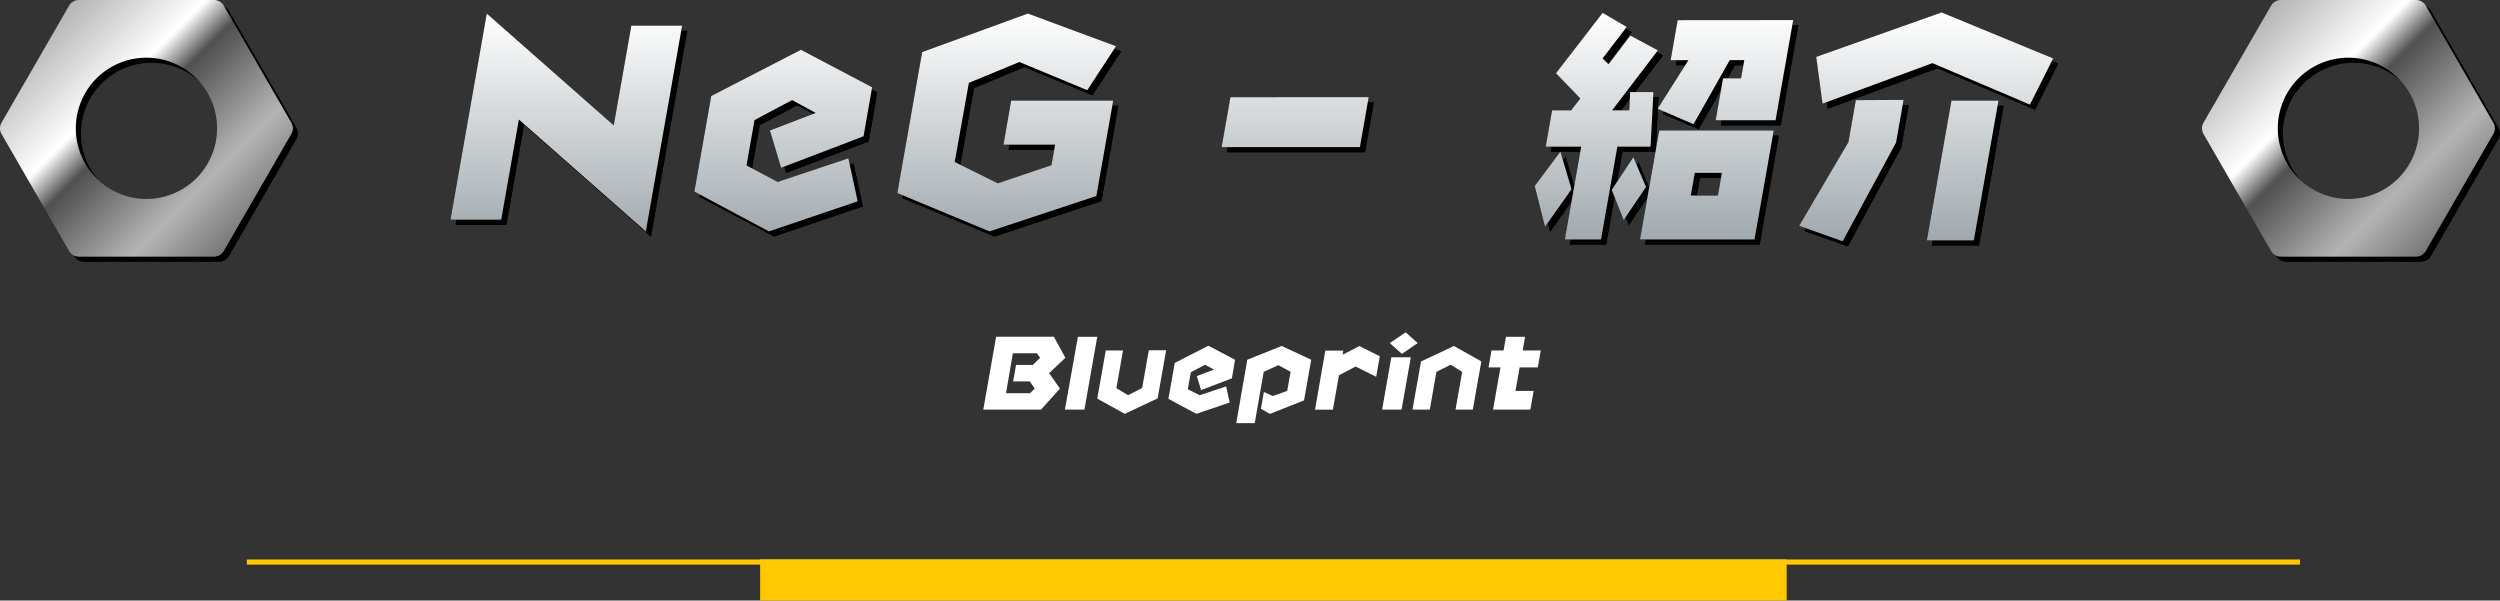 <svg xmlns="http://www.w3.org/2000/svg" xmlns:xlink="http://www.w3.org/1999/xlink" width="487.06" height="117" viewBox="0 0 487.06 117"><rect x="0" y="0" width="487.06" height="117" fill="#333333" stroke="none"/><defs><style>.a{fill:url(#a);}.b{fill:#fff;}.c{fill:#ffc800;}.d{fill:none;stroke:#ffc800;stroke-miterlimit:10;}.e{fill:url(#g);}.f{fill:url(#h);}</style><linearGradient id="a" x1="243.88" y1="47.02" x2="243.88" y2="2.45" gradientUnits="userSpaceOnUse"><stop offset="0" stop-color="#a0a8ad"/><stop offset="1" stop-color="#fff"/></linearGradient><linearGradient id="g" x1="8.99" y1="5.46" x2="48.07" y2="44.54" gradientUnits="userSpaceOnUse"><stop offset="0" stop-color="#b4b4b4"/><stop offset="0.33" stop-color="#fff"/><stop offset="0.45" stop-color="#505050"/><stop offset="0.78" stop-color="#b4b4b4"/><stop offset="1" stop-color="#787878"/></linearGradient><linearGradient id="h" x1="437.99" y1="5.46" x2="477.07" y2="44.54" xlink:href="#g"/></defs><title>neglist_tit</title><path d="M120.57,25.43,124,6h9.89l-7.07,40.09L102.09,24.29,98.65,43.8H88.76L95.84,3.64Z"/><path d="M169.24,27.55l-16.06,6.14L151,26.42,159.92,23l-4.6-2.5L148,24.39l-1.56,8.84,6.07,3.21,13.77-4.6,1.82,8.38-17.29,5.86-14.53-7.75,3.29-18.63,17.47-9L170.91,18Z"/><path d="M212.83,18.57,199.6,13.08l-9.84,4.06L187,32.56l8.39,4.15,10.46-3.53.71-4H196.5L198,20.6h19.88l-3.28,18.58-20.83,6.9-17.95-7.47,4.84-27.47,20.59-7.5L218.43,10Z"/><path d="M267.65,19.93l-1.71,9.74H239l1.72-9.74Z"/><path d="M307.17,37.87,302,45.18l-2-7.94,5-6.71ZM317.92,6.25l-4.69,6.13,1.16,1.14,4.24-5.59L324,10.81l-8.92,11.68h3.35l.16-3.55h4.54l-.56,10.64H316.1l-3.18,18.07h-7.06l3.19-18.07h-6.91l1.25-7.09h3.7l1.79-2.3-4.74-4.92L313.23,3.5Zm1.3,25.36,2.46,5.82-4.35,6.44L315,38Zm27.35-5.19-3.75,21.23H320.51l3.75-21.23Zm3.79-21.51-3.44,19.52H335.25l1.44-8.17h3.51l.63-3.55H338l-7.06,12.48-7-3,6-9.46h-3.46l1.37-7.8ZM335.69,39.09l.77-4.41h-5.27l-.78,4.41Z"/><path d="M371.86,20.46l-1.46,8.31L360,48,351.51,45l9.61-16.32,1.44-8.17ZM401,12.38l-4.52,9-19-8.08-21.41,7.89-1.23-9.11,24.43-8.66ZM390.35,20.6l-4.8,27.24h-9.16l4.8-27.24Z"/><path d="M120.57,25.43,124,6h9.89l-7.07,40.09L102.09,24.29,98.65,43.8H88.76L95.84,3.64Z"/><path d="M169.24,27.55l-16.06,6.14L151,26.42,159.92,23l-4.6-2.5L148,24.39l-1.56,8.84,6.07,3.21,13.77-4.6,1.82,8.38-17.29,5.86-14.53-7.75,3.29-18.63,17.47-9L170.91,18Z"/><path d="M212.83,18.57,199.6,13.08l-9.84,4.06L187,32.56l8.39,4.15,10.46-3.53.71-4H196.5L198,20.6h19.88l-3.28,18.58-20.83,6.9-17.95-7.47,4.84-27.47,20.59-7.5L218.43,10Z"/><path d="M267.65,19.93l-1.71,9.74H239l1.72-9.74Z"/><path d="M307.17,37.87,302,45.18l-2-7.94,5-6.71ZM317.92,6.25l-4.69,6.13,1.16,1.14,4.24-5.59L324,10.81l-8.92,11.68h3.35l.16-3.55h4.54l-.56,10.64H316.1l-3.18,18.07h-7.06l3.19-18.07h-6.91l1.25-7.09h3.7l1.79-2.3-4.74-4.92L313.23,3.5Zm1.3,25.36,2.46,5.82-4.35,6.44L315,38Zm27.35-5.19-3.75,21.23H320.51l3.75-21.23Zm3.79-21.51-3.44,19.52H335.25l1.44-8.17h3.51l.63-3.55H338l-7.06,12.48-7-3,6-9.46h-3.46l1.37-7.8ZM335.69,39.09l.77-4.41h-5.27l-.78,4.41Z"/><path d="M371.86,20.46l-1.46,8.31L360,48,351.51,45l9.61-16.32,1.44-8.17ZM401,12.38l-4.52,9-19-8.08-21.41,7.89-1.23-9.11,24.43-8.66ZM390.35,20.6l-4.8,27.24h-9.16l4.8-27.24Z"/><path d="M119.57,24.43,123,5h9.89l-7.07,40.09L101.09,23.29,97.65,42.8H87.76L94.84,2.64Z"/><path d="M168.24,26.55l-16.06,6.14L150,25.42,158.92,22l-4.6-2.5L147,23.39l-1.56,8.84,6.07,3.21,13.77-4.6,1.82,8.38-17.29,5.86-14.53-7.75,3.29-18.63,17.47-9L169.91,17Z"/><path d="M211.83,17.57,198.6,12.08l-9.84,4.06L186,31.56l8.39,4.15,10.46-3.53.71-4H195.5L197,19.6h19.88l-3.28,18.58-20.83,6.9-17.95-7.47,4.84-27.47,20.59-7.5L217.43,9Z"/><path d="M266.65,18.93l-1.71,9.74H238l1.72-9.74Z"/><path d="M306.17,36.87,301,44.18l-2-7.94,5-6.71ZM316.92,5.25l-4.69,6.13,1.16,1.14,4.24-5.59L323,9.81l-8.92,11.68h3.35l.16-3.55h4.54l-.56,10.64H315.1l-3.18,18.07h-7.06l3.19-18.07h-6.91l1.25-7.09h3.7l1.79-2.3-4.74-4.92L312.23,2.5Zm1.3,25.36,2.46,5.82-4.35,6.44L314,37Zm27.35-5.19-3.75,21.23H319.51l3.75-21.23Zm3.79-21.51-3.44,19.52H334.25l1.44-8.17h3.51l.63-3.55H337l-7.06,12.48-7-3,6-9.46h-3.46l1.37-7.8ZM334.69,38.09l.77-4.41h-5.27l-.78,4.41Z"/><path d="M370.86,19.46l-1.46,8.31L359,47,350.51,44l9.61-16.32,1.44-8.17ZM400,11.38l-4.52,9-19-8.08-21.41,7.89-1.23-9.11,24.43-8.66ZM389.35,19.6l-4.8,27.24h-9.16l4.8-27.24Z"/><path class="a" d="M119.57,24.43,123,5h9.89l-7.07,40.09L101.09,23.29,97.65,42.8H87.76L94.84,2.64Z"/><path class="a" d="M168.24,26.55l-16.06,6.14L150,25.42,158.92,22l-4.6-2.5L147,23.39l-1.56,8.84,6.07,3.21,13.77-4.6,1.82,8.38-17.29,5.86-14.53-7.75,3.29-18.63,17.47-9L169.91,17Z"/><path class="a" d="M211.83,17.57,198.6,12.08l-9.84,4.06L186,31.56l8.39,4.15,10.46-3.53.71-4H195.5L197,19.6h19.88l-3.28,18.58-20.83,6.9-17.95-7.47,4.84-27.47,20.59-7.5L217.43,9Z"/><path class="a" d="M266.65,18.93l-1.71,9.74H238l1.72-9.74Z"/><path class="a" d="M306.17,36.87,301,44.18l-2-7.94,5-6.71ZM316.92,5.25l-4.69,6.13,1.16,1.14,4.24-5.59L323,9.81l-8.92,11.68h3.35l.16-3.55h4.54l-.56,10.64H315.1l-3.18,18.07h-7.06l3.19-18.07h-6.91l1.25-7.09h3.7l1.79-2.3-4.74-4.92L312.23,2.5Zm1.3,25.36,2.46,5.82-4.35,6.44L314,37Zm27.35-5.19-3.75,21.23H319.51l3.75-21.23Zm3.79-21.51-3.44,19.52H334.25l1.44-8.17h3.51l.63-3.55H337l-7.06,12.48-7-3,6-9.46h-3.46l1.37-7.8ZM334.69,38.09l.77-4.41h-5.27l-.78,4.41Z"/><path class="a" d="M370.86,19.46l-1.46,8.31L359,47,350.51,44l9.61-16.32,1.44-8.17ZM400,11.38l-4.52,9-19-8.08-21.41,7.89-1.23-9.11,24.43-8.66ZM389.35,19.6l-4.8,27.24h-9.16l4.8-27.24Z"/><path class="b" d="M206.5,75.71l-3.68,4.09H191.57l2.5-14.2h11.25l2.24,4.1-3.16,3ZM202,68.82h-4.67L196,76.6h4.67l.92-.89-.95-1.4h-3.26l.57-3.21h3.26l1.43-1.39Z"/><path class="b" d="M213.77,65.62l-2.5,14.18h-3.8L210,65.62Z"/><path class="b" d="M213.77,77.66l1.66-9.38h3.36l-1.29,7.34L219.77,77l2.75-1.42,1.3-7.34h3.37l-1.66,9.38-6.4,3Z"/><path class="b" d="M240,73.71,234,76l-.83-2.73L236.5,72l-1.73-.93L232,72.52l-.59,3.31L233.72,77l5.16-1.72.69,3.14-6.49,2.2-5.45-2.91,1.24-7,6.55-3.36,5.2,2.74Z"/><path class="b" d="M255.46,70.09,254.06,78l-6.66,2.64-1.74-1,.57-3.27,1.77.78,2.78-1,.66-3.71-2.38-1.3-2.86,1.3-1.75,10h-3.6L243,70.09l6.7-2.69Z"/><path class="b" d="M261.71,68.3l-.14.82,3.25-1.71,4,2-.71,4-4-2-3.25,1.7-1.18,6.7h-3.48l2-11.5Z"/><path class="b" d="M274.86,69.61l-1.8,10.19h-3.79l1.79-10.19Zm-1-4.87,2.34,2.1-3.08,2.1-2.36-2.1Z"/><path class="b" d="M288.6,70.41l-1.66,9.39h-3.37l1.3-7.35-2.25-1.4-2.77,1.4-1.29,7.35h-3.37l1.66-9.39,6.42-3Z"/><path class="b" d="M300.18,68.28l-.58,3.3h-3.54l-.81,4.58h3.54l-.64,3.64h-7.27l1.45-8.22H290l.58-3.3h2.35l.47-2.66h3.72l-.46,2.66Z"/><rect class="c" x="148.09" y="109" width="200" height="8"/><line class="d" x1="48.09" y1="109.5" x2="448.09" y2="109.5"/><path d="M57.82,25a2.2,2.2,0,0,1,0,2L44.54,50a2.23,2.23,0,0,1-1.73,1H16.25a2.2,2.2,0,0,1-1.73-1L1.24,27a2.2,2.2,0,0,1,0-2L14.52,2a2.2,2.2,0,0,1,1.73-1H42.81a2.23,2.23,0,0,1,1.73,1ZM29.53,12.24A13.76,13.76,0,1,0,43.29,26,13.76,13.76,0,0,0,29.53,12.24Z"/><path class="e" d="M56.82,24a2.2,2.2,0,0,1,0,2L43.54,49a2.23,2.23,0,0,1-1.73,1H15.25a2.2,2.2,0,0,1-1.73-1L.24,26a2.2,2.2,0,0,1,0-2L13.52,1a2.2,2.2,0,0,1,1.73-1H41.81a2.23,2.23,0,0,1,1.73,1ZM28.53,11.24A13.76,13.76,0,1,0,42.29,25,13.76,13.76,0,0,0,28.53,11.24Z"/><path d="M486.82,25a2.2,2.2,0,0,1,0,2L473.54,50a2.23,2.23,0,0,1-1.73,1H445.25a2.2,2.2,0,0,1-1.73-1L430.24,27a2.2,2.2,0,0,1,0-2L443.52,2a2.2,2.2,0,0,1,1.73-1h26.56a2.23,2.23,0,0,1,1.73,1ZM458.53,12.24A13.76,13.76,0,1,0,472.29,26,13.76,13.76,0,0,0,458.53,12.24Z"/><path class="f" d="M485.82,24a2.2,2.2,0,0,1,0,2L472.54,49a2.23,2.23,0,0,1-1.73,1H444.25a2.2,2.2,0,0,1-1.73-1L429.24,26a2.2,2.2,0,0,1,0-2L442.52,1a2.2,2.2,0,0,1,1.73-1h26.56a2.23,2.23,0,0,1,1.73,1ZM457.53,11.24A13.76,13.76,0,1,0,471.29,25,13.76,13.76,0,0,0,457.53,11.24Z"/></svg>